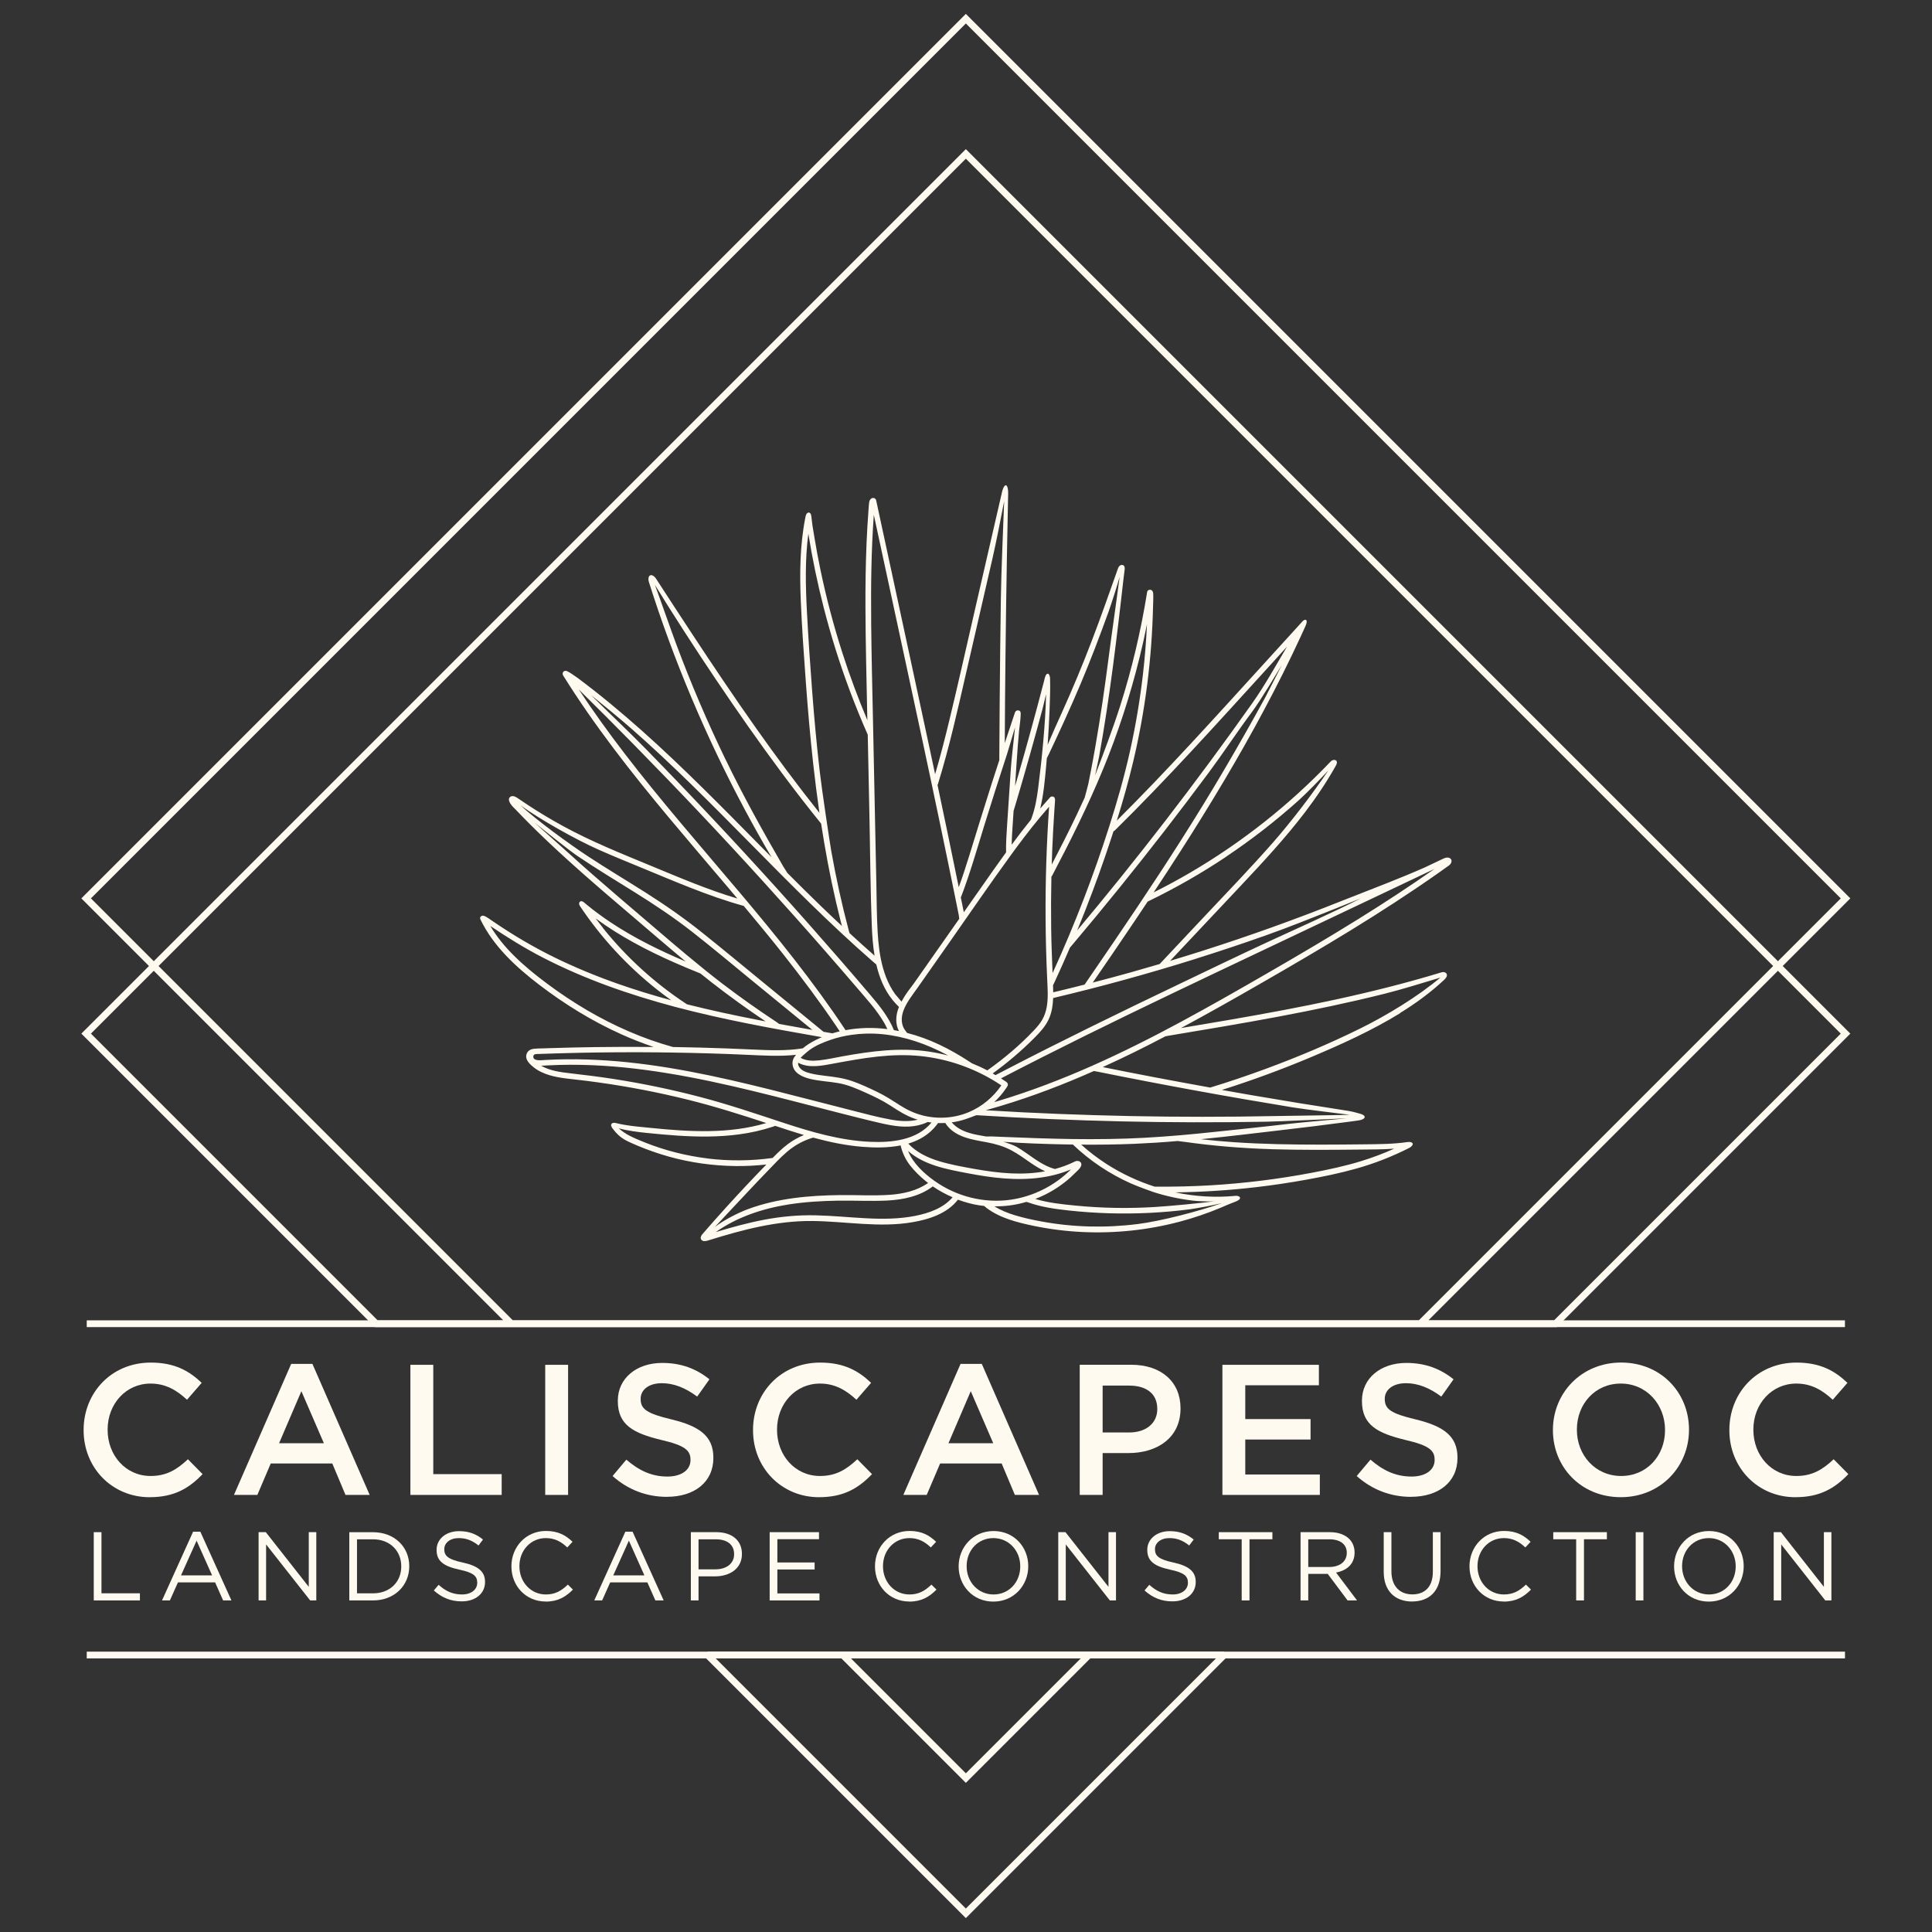 <svg xmlns="http://www.w3.org/2000/svg" id="Layer_1" data-name="Layer 1" viewBox="0 0 512 512"><rect x="0" y="0" width="512" height="512" fill="#333333" stroke="none"/><defs><style>      .cls-1 {        fill: none;        stroke: #fffaf0;        stroke-miterlimit: 2.61;        stroke-width: 1.79px;      }      .cls-2 {        fill: #fffaf0;        stroke-width: 0px;      }    </style></defs><path class="cls-1" d="m22.83,238.08L255.96,4.95l233.13,233.13-112.72,112.72h-240.83L22.83,238.08h0Zm265.75,200.51l-32.62,32.62-32.62-32.62h65.23ZM22.83,273.92L255.96,40.79l233.13,233.13-76.88,76.88H99.71l-76.88-76.88h0Zm301.58,164.68l-68.45,68.45-68.45-68.45h136.9Z"></path><path class="cls-2" d="m320.69,288.21c-4.99-.9-9.98-1.82-14.96-2.77-4.51-.86-9.01-1.75-13.5-2.65,5.87-2.67,10.93-5.17,16.64-8.17.3-.06,1.02-.18,1.26-.22,9.54-1.59,19.08-3.18,28.59-4.97,9.44-1.77,18.86-3.74,28.18-6.07,4.6-1.15,10.24-2.91,14.81-4.29-5.96,5.01-14.17,10.02-21.39,13.57-8.11,3.99-16.46,7.51-24.93,10.63-4.85,1.79-9.75,3.44-14.69,4.95h0Zm21.92,5.26c3.82.62,11.09,1.43,15.09,1.97-5.46.14-14.54.22-19.99.33-6.34.13-12.69.19-19.03.19-6.38,0-12.75-.06-19.13-.19-6.34-.13-12.68-.32-19.02-.57-6.37-.25-12.74-.57-19.1-.96-.07,0-.15,0-.22-.01.35-.09.71-.19.87-.24,8.48-2.38,16.76-5.4,24.85-8.87,1.16-.5,1.8-.78,2.96-1.29.35.06.77.13,1.04.19,8.61,1.74,17.24,3.4,25.89,4.98,8.58,1.57,17.18,3.06,25.79,4.47h0Zm-.97,4.35c-6.3.75-13.31,1.46-19.62,2.13-6.26.67-12.54,1.24-18.83,1.58-6.31.34-12.63.41-18.95.33-6.36-.09-12.71-.33-19.06-.59-.78-.03-1.56-.07-2.34-.1-.22,0-1.03,0-1.52.01-1.85-.35-2.79-.43-4.59-.98-1.7-.53-3.36-1.39-4.51-2.76,1.19-.16,2.37-.43,3.51-.8,1.16-.38,1.83-.66,2.68-.98.11-.03.27-.08.4-.12,6.36.4,12.73.74,19.1,1.01,6.4.27,12.81.48,19.22.63,6.37.14,12.75.23,19.13.24,6.37.01,12.75-.03,19.13-.15,4.07-.07,17.36-.73,21.55-.9-2.81.26-13.07,1.18-15.28,1.45h0Zm-4.75,6.73c7.82.24,15.65.18,23.48.1,3.03-.03,6.08-.02,9.11-.24-2.86,1.28-5.79,2.39-8.79,3.31-4.3,1.32-8.71,2.25-13.12,3.09-8.83,1.67-17.77,2.78-26.74,3.31-4.94.29-9.89.4-14.84.35-4.45-1.43-8.74-3.43-12.67-5.95-2.4-1.54-4.67-3.27-6.79-5.18,4.74.04,9.47-.02,14.2-.22,4.06-.18,7.33-.39,11.38-.74.4.07,1.43.18,1.7.21,7.78,1.09,15.23,1.71,23.08,1.95h0Zm-20.82,13.62c.39.05.78.08,1.17.11.64.05,1.29.08,1.93.09,1.04.02,2.13.07,3.16-.07-4.24.55-11.9,1.3-16.27,1.57-7.02.43-14.07.31-21.08-.38-3.55-.35-7.19-.72-10.62-1.76.8-.3,1.59-.64,2.36-1.02,2.5-1.21,4.83-2.77,6.91-4.62.63-.57,1.22-1.19,1.84-1.77.45-.42,1.03-.99,1.1-1.64.03-.28-.06-.51-.22-.68-.33-.36-.95-.45-1.42-.22-1.72.86-3.51,1.52-5.36,2.02-3.85-1.02-6.81-3.96-10.19-5.9-.71-.41-2.57-1.06-3.46-1.31,4.9.38,10.91.58,15.74.68.9.02,1.79.03,2.69.05.02.03.05.06.08.09,4.43,4.23,9.61,7.67,15.19,10.18,1.82.82,5.44,2.11,6.11,2.34,3.36,1.07,6.82,1.82,10.33,2.24h0Zm-14.66,6.22c-8.43,1.07-17.01.86-25.37-.68-2.35-.43-4.7-.94-6.99-1.63-1.92-.57-3.81-1.33-5.52-2.39,2.81.04,5.61-.33,8.39-1.15.19-.03.43.06.54.1,3.46,1.25,7.11,1.75,10.75,2.15,3.56.39,7.15.63,10.73.74,7.13.21,14.27-.14,21.34-1.05,1.63-.21,6.65-1.15,8.54-1.64-6.01,2.12-16.01,4.75-22.41,5.56h0Zm-53.72-11.41c-2.85-2.03-5.71-4.66-7.04-7.96,4.3,3.79,10.33,4.86,15.84,5.91,6.33,1.21,12.86,2.04,19.29,1.14,2.76-.38,5.48-1.08,8.04-2.17-4.27,4.29-9.95,7.16-15.94,8.03-7.05,1.02-14.39-.83-20.19-4.96h0Zm-5.2,9.25c-4.29.84-8.69.85-13.04.62-4.44-.23-8.87-.68-13.32-.78-4.58-.1-9.12.32-13.62,1.17-4.34.83-8.61,2-12.83,3.28,5.69-4.02,12.47-6.25,19.32-7.33,4.3-.67,8.65-.93,13-1,4.35-.07,8.71.18,13.05-.03,4.27-.21,8.69-1.11,12.15-3.75,1.65,1.13,3.41,2.09,5.25,2.88-2.47,2.9-6.32,4.22-9.96,4.94h0Zm-44.62-6.06c1.78-1.91,3.58-3.8,5.39-5.67,1.76-1.82,3.48-3.71,5.42-5.35,2-1.69,4.29-2.93,6.81-3.67,4.29,1.17,8.64,2.09,13.08,2.44,3.23.26,6.77.29,10.11-.37.44,1.93,1.27,3.71,2.49,5.28,1.21,1.55,2.64,2.94,4.16,4.18.21.17.42.33.63.49-2.97,2.08-6.6,2.89-10.19,3.14-4.33.3-8.7.02-13.04.07-8.25.09-16.62.82-24.42,3.69-2.67.98-6.55,2.96-8.87,4.78,2.34-2.56,6-6.4,8.44-9.02h0Zm-10.3-9.16c-5.74-.7-11.39-2.13-16.76-4.28-1.41-.56-2.82-1.15-4.16-1.85-.78-.41-2.04-1.25-2.66-1.86,2.29.63,5.06.98,7.32,1.21,2.75.28,5.5.54,8.26.72,5.43.35,10.9.4,16.3-.33,3.05-.41,6.08-1.08,9-2.05.17-.06.42-.15.57-.21,2.52.84,5.05,1.67,7.61,2.43-1.52.62-2.97,1.44-4.29,2.43-1.44,1.09-2.74,2.35-4.01,3.65-5.69.79-11.47.84-17.18.15h0Zm-2-16.29c-7.59-1.99-15.27-3.59-23.02-4.79-3.78-.59-7.57-1.05-11.37-1.49-2.6-.3-5.46-.66-7.77-2.02.64,0,1.27-.06,1.91-.09.94-.05,1.88-.08,2.83-.11,1.95-.05,3.9-.06,5.84-.02,7.68.14,15.34.98,22.92,2.22,7.64,1.24,15.21,2.91,22.73,4.73,7.59,1.84,15.14,3.84,22.71,5.77,3.71.94,7.41,1.9,11.14,2.75,3.18.72,6.57,1.3,9.8.56.78-.18,1.53-.42,2.26-.75.09-.04.18-.09.27-.14.36.06.67.1,1.04.14-3.84,4.68-10.62,5.37-16.28,5.11-7.76-.35-15.29-2.52-22.63-4.93-7.43-2.44-14.81-4.96-22.38-6.94h0Zm-43.96-10.07c-.35-.27-.39-.93,0-1.18.17-.11.37-.13.57-.14.54-.03,1.08-.03,1.61-.05,1.1-.04,2.19-.08,3.29-.11,1.1-.03,2.19-.06,3.29-.09,1.1-.03,2.19-.05,3.29-.08,1.1-.02,2.19-.04,3.29-.06,1.1-.02,2.19-.03,3.29-.04,1.1-.01,2.19-.02,3.29-.03,1.1,0,2.19-.01,3.29-.01,1.01,0,2.02,0,3.03,0,2.79,0,5.57.04,8.36.08.02,0,.04,0,.06,0,6.47.1,12.94.29,19.4.58,4.42.2,8.88.49,13.29.02-.18.21-.35.43-.5.66-.33.55-.49,1.18-.43,1.82.21,2.4,2.69,3.42,4.71,3.91,2.49.6,5.06.67,7.57,1.13,2.5.46,4.8,1.48,7.1,2.51,2.26,1.01,4.47,2.07,6.55,3.42,2.04,1.33,4.05,2.64,6.37,3.45.3.1.59.2.89.29-2.37.59-4.87.39-7.27-.05-3.43-.62-6.82-1.56-10.2-2.41-7.18-1.81-14.33-3.71-21.51-5.5-7.13-1.78-14.29-3.46-21.51-4.82-7.19-1.36-14.45-2.4-21.76-2.9-3.64-.25-7.3-.37-10.95-.33-1.82.02-3.63.08-5.45.18-.48.03-.95.08-1.43.08-.5,0-1.11-.02-1.53-.33h0Zm13.96-12.94c-3.6-2.11-7.08-4.43-10.43-6.92-3.12-2.32-6.16-4.77-8.92-7.51-2.39-2.37-4.56-4.99-6.29-7.89,4.49,3.02,9.08,5.87,13.9,8.36,5.54,2.86,11.27,5.32,17.12,7.47,5.9,2.16,11.91,4,17.98,5.62,6.4,1.69,12.86,3.13,19.35,4.43,6.46,1.29,12.95,2.44,19.45,3.58.02,0,.04,0,.06.01-1.18.51-2.33,1.09-3.42,1.77-.57.36-1.13.77-1.64,1.21-.03,0-.06,0-.1,0-4.4.69-8.86.49-13.29.29-4.63-.22-9.27-.39-13.91-.51-2.36-.06-4.72-.11-7.09-.15,0,0,0,0,0,0-7.99-2.21-15.63-5.58-22.78-9.76h0Zm4.3-21.71c-.69-.86-1.36-1.73-2.02-2.61,6.44,4.72,13.56,8.47,20.86,11.69,2.29,1.01,4.59,1.97,6.91,2.9,1,.81,2.01,1.61,3.02,2.4,4.63,3.6,9.38,7.04,14.25,10.3-.61-.12-1.23-.23-1.85-.35-6.38-1.24-12.65-2.58-18.95-4.17-.06-.03-.16-.1-.21-.12-8.32-5.48-15.78-12.25-22.02-20.02h0Zm17.54,3.23c-4.54-3.86-9.07-7.74-13.6-11.62-4.42-3.79-8.83-7.62-13.14-11.54-1.53-1.39-7.31-6.52-8.94-8,2.29,1.81,8.93,7.17,11.28,8.76,4.97,3.36,10.12,6.46,15.21,9.64,5.22,3.26,10.33,6.65,15.18,10.45,5.34,4.18,10.54,8.55,15.79,12.85,5.34,4.37,10.69,8.74,16.03,13.12.02.02.05.03.07.05-3.08-.54-5.72-1.01-8.8-1.58-.18-.14-.55-.4-.69-.5-4.94-3.25-9.77-6.67-14.47-10.26-1.44-1.1-2.87-2.23-4.28-3.36-.16-.12-.51-.42-.65-.53-3.03-2.45-6.02-4.95-8.99-7.47h0Zm-39.53-35.85c5.36,3.88,14.79,9.13,20.61,11.73,4.05,1.81,8.17,3.46,12.27,5.16,4.09,1.69,8.17,3.41,12.29,5.02,4.61,1.81,9.27,3.47,14.05,4.79,3.54,4.23,7.05,8.49,10.48,12.82,4.86,6.15,9.56,12.43,13.96,18.92.34.5.67,1,1,1.5-.16.04-.33.07-.49.11-.5.13-1,.27-1.5.42-.04-.02-.09-.03-.14-.04-.73-.13-1.46-.26-2.19-.38-.02-.02-.04-.05-.07-.07-5.34-4.37-10.69-8.74-16.03-13.12-5.27-4.32-10.52-8.67-15.84-12.93-4.88-3.92-9.99-7.48-15.28-10.83-5.06-3.21-10.2-6.27-15.2-9.56-4.97-3.27-13.56-9.51-17.93-13.56h0Zm57.78,22.72c-5.08-6.03-10.22-12.01-15.29-18.05-5.04-6.01-10.02-12.07-14.8-18.3-4.25-5.54-8.34-11.2-12.18-17.03,4.89,4.82,9.74,9.67,14.55,14.57,5.84,5.95,11.63,11.95,17.35,18,5.75,6.08,11.43,12.22,17.06,18.42,5.6,6.17,11.15,12.39,16.63,18.67,2.75,3.15,5.49,6.31,8.21,9.49,2.5,2.92,5.16,5.8,7.1,9.15.32.55.6,1.12.87,1.7-3.69-.47-7.43-.4-11.08.28-4.26-6.43-8.83-12.65-13.57-18.73-4.81-6.17-9.81-12.2-14.85-18.18h0Zm-28.54-43.18c5.54,4.85,10.91,9.9,16.18,15.05,5.28,5.16,10.47,10.42,15.66,15.67,5.19,5.26,10.38,10.52,15.67,15.68,5.28,5.16,10.66,10.22,16.21,15.08.46.4.92.8,1.39,1.2.79,3.41,2.1,6.67,4.32,9.42.52.65,1.09,1.25,1.69,1.83-.09.23-.18.46-.26.69-.62,1.85-.68,3.98.26,5.7-.45-.09-.9-.18-1.36-.25,0,0,0-.02,0-.03-1.45-3.54-3.87-6.52-6.33-9.4-2.7-3.18-5.42-6.34-8.16-9.49-5.51-6.34-11.08-12.63-16.71-18.86-5.65-6.25-11.36-12.45-17.14-18.59-5.73-6.1-11.52-12.14-17.37-18.12-4.26-4.36-10.23-10.01-14.55-14.3,2.99,2.4,7.62,6.2,10.51,8.73h0Zm25.06,8.15c-4.75-9.82-9.04-19.86-12.86-30.07-1.77-4.73-3.99-11.2-5.75-15.97,4.89,7.95,10.85,17.16,16.01,24.83,5.7,8.46,11.54,16.84,17.64,25.02,3.37,4.53,6.83,8.99,10.38,13.38.26,1.71.54,3.42.83,5.13,1.19,7.01,2.64,13.99,4.39,20.88.1.38.2.76.3,1.14-1.88-1.76-3.76-3.54-5.61-5.33-3.27-3.16-5.64-5.51-8.85-8.73-.16-.31-.9-1.4-1.04-1.64-5.39-9.29-10.69-18.82-15.43-28.63h0Zm23.07-17.63c-.55-7.13-1.03-14.27-1.41-21.41-.36-6.86-.52-13.78.38-20.6,1.05,6.57,2.41,13.1,4.06,19.55,1.91,7.46,4.22,14.81,6.91,22.02,1.48,3.95,3.07,7.85,4.77,11.7l.48,23.14c.19,9.13.23,18.27.59,27.4.1,2.62.29,5.34.74,8.02-2.36-2.07-4.34-3.85-6.64-5.98-.07-.24-.2-.69-.26-.92-1.82-6.85-3.32-13.79-4.57-20.77-.43-2.44-2.54-16.6-3.04-20.95-.82-7.06-1.47-14.13-2.01-21.21h0Zm15.62-18.9c-.09-9.27.02-18.56.68-27.81,0-.1.02-.2.02-.3l3.82,17.7c1.54,7.14,3.08,14.29,4.62,21.43,1.54,7.12,3.07,14.24,4.59,21.36,1.53,7.16,3.05,14.32,4.54,21.48,1.49,7.13,2.96,14.26,4.4,21.4.18.88.35,1.76.53,2.64.06.29.1.82.14,1.05l-11.92,16.98c-1.12,1.6-1.95,2.36-3.38,4.97-.09-.12-1.5-1.73-1.64-1.92-.5-.68-.95-1.4-1.35-2.15-.8-1.49-1.41-3.09-1.88-4.72-.9-3.16-1.27-6.46-1.46-9.73-.24-4.13-.25-8.27-.33-12.4-.1-4.66-.19-9.32-.29-13.98-.17-8.41-.35-16.82-.52-25.23,0-.29-.05-2.23-.06-2.87-.19-9.31-.43-18.61-.52-27.92h0Zm17.7,43.23c3.01-9.75,5.23-19.71,7.51-29.64,2.31-10.04,4.62-20.07,6.93-30.11.87-3.78,2.38-11.32,3.1-15.2-.27,7.54-.77,18.49-.87,25.81-.13,8.98-.24,17.96-.31,26.93-.04,5.05-.07,10.11-.1,15.16,0,.13,0,.52,0,.72-.72,2.2-1.31,4.02-2.02,6.23-2.01,6.28-3.93,12.57-5.88,18.87-.89,2.88-1.82,5.75-2.85,8.58-.96-4.75-1.94-9.5-2.93-14.24-.89-4.29-1.79-8.57-2.7-12.86.05-.08.09-.16.12-.26h0Zm18.24-7.72c.56-1.72,1.63-5.49,2.18-7.29-.27,2.99-.93,8.12-1.12,11.11-.32,4.89-.64,9.78-.97,14.66-.16,2.45-.33,4.9-.28,7.35-2.15,2.96-4.25,5.96-6.35,8.96l-4.85,6.91c-.26-1.32-.53-2.63-.8-3.95.03-.05.06-.1.09-.16,2.35-6.13,4.15-12.47,6.09-18.74,1.95-6.3,3.95-12.59,6.01-18.86h0Zm2.23,13.43c2.53-8.5,4.94-17.04,7.24-25.61.17-.64.77-3.27.94-3.91-.16,7.67-1.12,17.33-2.1,24.93-.34,2.67-.8,5.34-1.73,7.87-.04.1-.16.4-.2.49-1.8,2.22-3.39,4.31-5.09,6.61.03-1.52.12-3.04.22-4.56.12-1.77.17-2.64.29-4.41.08-.33.37-1.21.43-1.42h0Zm8.98.32c-.68,9.91-1,19.84-.93,29.77.03,5.28.18,10.56.42,15.83.11,2.49.32,5.01-.12,7.48-.22,1.2-.6,2.34-1.21,3.4-.58,1.01-1.36,1.9-2.16,2.75-3.73,3.96-7.94,7.5-12.37,10.63-1.28-.67-2.6-1.28-4.06-1.86-.27-.16-.65-.43-.76-.5-5.16-3.35-10.45-6.03-16.43-7.56-.17-.17-.31-.42-.45-.59-1.21-1.5-1.18-3.58-.53-5.32.84-2.25,2.42-4.18,3.79-6.13,2.91-4.15,5.82-8.3,8.73-12.44,5.18-7.39,10.28-14.85,15.59-22.15.23-.31.57-.77.57-.78.36-.49.71-.98,1.07-1.47,2.81-3.8,5.72-7.53,8.85-11.07h0Zm-.05-13.96c2.9-6.14,5.74-12.31,8.38-18.56,2.66-6.29,5.08-12.67,7.4-19.09.76-2.1,2.36-7.12,2.96-9.32-.79,6.15-2.13,15.33-2.92,21.47-1.02,7.89-2.16,15.77-3.53,23.61-.38,2.19-.79,4.38-1.21,6.57-.21,1.08-.42,2.15-.64,3.23-.12.57-.76,2.88-.95,3.61-.68,1.5-1.37,2.99-2.08,4.48-2.13,4.47-4.37,8.89-6.66,13.28.04-1.37.08-2.75.14-4.12.07-1.67.15-3.34.24-5.01.09-1.67.19-3.34.3-5.01.06-.88.12-1.76.18-2.64.03-.42.07-.89-.33-1.15-.3-.19-.72-.16-.97.11-.89.98-1.76,1.97-2.62,2.97.92-3.71,1.23-7.58,1.59-11.37.08-.9.1-1.08.17-1.98.15-.29.44-.86.55-1.1h0Zm14.34,4.05c3.95-9.6,7.18-19.51,9.67-29.59.73-2.94,1.39-5.9,1.98-8.87-.21,4.43-.56,8.86-1.07,13.26-.79,6.86-1.94,13.67-3.44,20.41-1.5,6.72-3.39,13.35-5.49,19.91-2.07,6.5-4.34,12.94-6.79,19.31-2.47,6.4-5.12,12.73-7.96,18.97-.09.2-.18.4-.27.59-.15-3.92-.32-7.84-.37-11.77-.06-4.6-.04-9.19.06-13.79.07-.06.13-.13.18-.23,4.85-9.23,9.53-18.57,13.5-28.22h0Zm23.3-4.68c6.6-7.09,13.1-14.26,19.62-21.42,1.95-2.14,3.9-4.29,5.85-6.43-3.06,5.14-5.82,10.18-9.2,14.97-3.72,5.25-7.48,10.47-11.31,15.64-3.81,5.15-7.67,10.27-11.58,15.34-3.93,5.1-7.92,10.15-11.95,15.17-3.81,4.74-7.68,9.44-11.58,14.1.73-1.78,1.46-3.56,2.16-5.35,2.52-6.41,4.85-12.9,6.99-19.45.16-.5.32-.99.48-1.49.13-.04.25-.12.35-.22,6.89-6.79,13.58-13.78,20.17-20.86h0Zm19.69-14.38c-3.67,6.73-7.15,12.81-10.81,19.05-3.67,6.25-7.47,12.43-11.36,18.55-3.89,6.13-7.88,12.2-11.92,18.23-4.02,6-8.09,11.97-12.18,17.93-.52.76-1.04,1.51-1.56,2.27-.01.02-.02.04-.03.06-2.21.56-4.42,1.12-6.64,1.65-.56.14-1.13.27-1.69.4,0-.31-.01-.63-.02-.95-.01-.47-.02-.66-.03-.91.12-.26.32-.65.42-.87,1.51-3.27,2.64-5.79,4.06-9.1.25-.29.72-.84.87-1.03,4.15-4.92,8.25-9.88,12.3-14.89,4.05-5.01,8.04-10.05,11.99-15.14,3.94-5.09,7.83-10.22,11.67-15.39,3.85-5.19,7.49-10.75,11.36-15.94,2.51-3.37,6.38-9.97,7.95-12.48-.41.78-3.96,7.78-4.38,8.56h0Zm-10.29,42.15c6.69-4.48,13.06-9.43,19.06-14.8,2.15-1.92,5.93-5.81,7.93-7.98-4.01,5.99-9.93,13.71-14.65,19.08-5.99,6.82-12.31,13.36-18.53,19.97-3.67,3.9-7.34,7.8-11.01,11.71-.13.14-.35.38-.47.51-2.6.77-4.92,1.44-7.52,2.17-3.4.95-6.81,1.87-10.23,2.75,3.8-5.53,7.59-11.07,11.33-16.64,1.08-1.6,2.15-3.21,3.22-4.82,7.22-3.49,14.21-7.47,20.87-11.93h0Zm-8.14,27.11c6.25-1.96,12.46-4.03,18.63-6.22,6.18-2.18,12.29-4.67,18.38-7.07.56-.22,6.09-2.47,6.65-2.69-6.66,3.43-18.05,8.51-24.79,11.63-7.74,3.59-15.42,7.31-23.12,10.99-7.71,3.68-15.4,7.4-23.07,11.17-7.63,3.76-15.24,7.57-22.79,11.49-.94.48-1.87.97-2.81,1.46-.04.02-.08.05-.12.07-.25-.15-.51-.3-.76-.45,3.84-2.77,7.46-5.84,10.81-9.18,1.69-1.69,3.39-3.45,4.27-5.71.64-1.63.88-3.35.94-5.09,6.31-1.5,12.6-3.1,18.85-4.82,6.34-1.74,12.65-3.6,18.93-5.57h0Zm-104.69,26.25c.36-.42.78-.77,1.19-1.13.11-.1.88-.75,1.17-.96,1.63-1.19,3.54-1.97,5.43-2.63,1.86-.65,3.79-1.11,5.74-1.38,1.26-.18,2.53-.29,3.81-.32,5.92-.17,11.79,1.26,17.21,3.59,1.55.67,3.08,1.41,4.57,2.22-1.69-.44-3.4-.79-5.13-1.05-7.64-1.13-15.27-.12-22.8,1.24-2.08.38-4.16.85-6.26,1.08-1.66.18-3.45.17-4.93-.65h0Zm38.44,17.45c2.44,3.61,7.01,4.21,10.96,4.94,2.23.41,4.36,1.04,6.38,2.09,1.85.96,3.51,2.22,5.22,3.38,1.22.83,2.46,1.6,3.79,2.21-2.95.54-5.97.69-8.96.55-3.26-.15-6.5-.6-9.71-1.17-3.17-.57-6.39-1.14-9.48-2.08-2.99-.91-5.96-2.32-8.12-4.64,2.2-.66,4.25-1.7,5.98-3.28.55-.5,1.05-1.04,1.51-1.63.14-.18.27-.36.4-.54.73.03,1.21.02,1.94-.02.02.06.05.11.09.17h0Zm-6.25-2.23c-2.14-.55-4.12-1.51-5.97-2.7-1.99-1.28-3.93-2.54-6.07-3.56-2.13-1.02-4.31-2.04-6.54-2.81-2.3-.8-4.66-1.1-7.07-1.38-1.34-.16-2.68-.34-3.99-.67-1.06-.27-2.25-.66-2.89-1.61-.29-.42-.38-.82-.33-1.2,2.89,1.57,6.43.77,9.52.2,3.84-.71,7.69-1.41,11.57-1.83,3.77-.4,7.58-.52,11.36-.13,3.64.38,7.24,1.18,10.69,2.4,3.78,1.33,7.39,3.13,10.71,5.37-2.12,3.11-5.1,5.6-8.57,7.07-3.92,1.66-8.31,1.93-12.42.86h0Zm135.77-65.28c-6.58,4.62-13.31,9.02-20.14,13.26-7.85,4.88-15.82,9.57-23.82,14.19-7.67,4.43-15.36,8.83-23.15,13.03-7.77,4.19-15.66,8.17-23.73,11.74-8.02,3.55-16.22,6.69-24.61,9.22-.4.12-.81.23-1.21.35,1.19-1.11,2.26-2.35,3.16-3.7.17-.25.4-.52.45-.84.04-.31-.13-.61-.38-.79-.49-.33-.96-.65-1.44-.96,7.28-3.79,14.61-7.49,21.97-11.13,7.66-3.79,15.35-7.51,23.05-11.2,7.68-3.68,15.37-7.33,23.07-10.98l23.57-11.18c7.74-3.67,15.49-7.35,23.23-11.02h0Zm-9.05,38.14c4.13-2.54,8.04-5.41,11.59-8.72.37-.35.89-.91.74-1.47-.16-.6-.9-.71-1.41-.55-9.18,2.8-18.5,5.13-27.87,7.17-9.34,2.03-18.73,3.76-28.15,5.39-4.34.75-8.68,1.48-13.02,2.21,7.04-3.78,14-7.72,20.92-11.7,8.07-4.64,16.11-9.33,24.05-14.2,7.9-4.85,15.7-9.89,23.28-15.22.93-.66,1.87-1.32,2.79-1.99.47-.34.91-1.11.5-1.66-.45-.61-1.35-.44-1.93-.17-1.66.79-3.31,1.57-4.97,2.36-1.01.48-4.65,1.98-5,2.13-6.43,2.66-10.85,4.28-16.94,6.71-6.11,2.44-12.26,4.77-18.45,6.99-6.16,2.21-12.37,4.31-18.61,6.3-2.83.9-5.67,1.78-8.52,2.63,6.17-6.56,12.34-13.11,18.51-19.67,5.99-6.37,11.97-12.79,17.28-19.76,3-3.94,5.77-8.06,8.18-12.38.21-.38.41-1.05-.07-1.32-.41-.24-.99-.07-1.29.25-5.49,5.77-11.38,11.14-17.63,16.08-6.25,4.94-12.85,9.45-19.73,13.47-3.15,1.84-6.36,3.57-9.62,5.2,2.4-3.63,4.79-7.28,7.14-10.95,3.93-6.13,7.77-12.32,11.49-18.58,3.72-6.25,7.31-12.58,10.73-19,3.41-6.39,6.66-12.87,9.69-19.44.38-.82.76-1.65,1.13-2.48.94-1.98-.06-2.12-.69-1.42-6.57,7.24-13.15,14.47-19.75,21.69-6.52,7.15-13.07,14.26-19.77,21.25-3.21,3.34-6.45,6.65-9.73,9.92,1.62-5.19,3.11-10.42,4.36-15.71,1.6-6.75,2.83-13.59,3.71-20.47.87-6.88,1.38-13.8,1.54-20.74.02-1.08.1-2.16.04-3.24-.02-.43-.2-.9-.66-1.01-.43-.11-.88.13-.95.58-1.64,10.24-4.02,20.37-7.17,30.25-1.87,5.86-4.69,13.31-6.62,18.33.22-1.18.84-3.74,1.05-4.92.72-3.99,1.38-7.99,1.99-12,1.22-8.02,2.25-16.07,3.21-24.13.21-1.85.44-3.71.65-5.56.22-1.86.43-3.73.64-5.59.08-.72.16-1.44.27-2.16.05-.36.09-.81-.12-1.12-.19-.3-.59-.34-.9-.23-.37.14-.6.53-.73.89-2.27,6.44-4.54,12.89-6.98,19.27-2.43,6.36-5.05,12.64-7.85,18.84-1.22,2.72-2.68,5.92-3.81,8.62.2-2.9.41-6.28.51-9.19.09-2.82.23-5.64.13-8.45-.05-1.29-.91-1.86-1.39-.1-.03.18-.15.68-.18.77-2.23,8.58-4.58,17.14-7.04,25.66-.22.75-.44,1.49-.66,2.24.23-3.55.45-7.1.72-10.64.1-1.37.22-2.74.35-4.11.07-.73.17-1.45.26-2.18.09-.68.12-1.38.16-2.1.03-.57-.09-.93-.6-1.02-.39-.07-.78.15-.91.53-.91,2.71-1.81,5.42-2.71,8.14.04-7.76.1-15.52.19-23.28.1-8.98.23-17.96.39-26.93.09-5.05.19-10.1.3-15.15.21-3.75-1.08-3.9-1.72-.7-2.31,10.04-4.62,20.07-6.93,30.11-2.3,10-4.53,20.01-6.94,29.99-1.15,4.76-2.37,9.5-3.75,14.2-.4-1.88-.8-3.76-1.2-5.64-1.52-7.12-3.05-14.24-4.59-21.36-1.55-7.17-3.09-14.35-4.64-21.52l-4.63-21.45c-.19-.88-.38-1.76-.57-2.64-.08-.39-.46-.63-.85-.6-.61.05-.94.66-1.01,1.2-.1.69-.11,1.39-.17,2.09-.11,1.44-.21,2.88-.29,4.31-.17,2.88-.29,5.76-.37,8.64-.08,2.88-.13,5.76-.14,8.65,0,1.43,0,2.86,0,4.28.03,9.42.28,18.85.47,28.27l.03,1.45c-2.45-5.82-4.66-11.74-6.59-17.75-2.36-7.32-4.32-14.76-5.88-22.29-.58-2.81-1.11-5.64-1.57-8.48-.17-1.01-.35-2.01-.5-3.02-.12-.77-.18-1.54-.28-2.31-.05-.38-.1-.91-.48-1.12-.28-.16-.64.04-.8.28-.2.3-.27.68-.34,1.03-1.43,7.25-1.51,14.67-1.2,22.02.3,7.24.82,14.49,1.35,21.72.52,7.12,1.14,14.23,1.92,21.32.49,4.4,1.04,8.79,1.67,13.16-5.8-7.27-11.35-14.74-16.72-22.34-5.9-8.34-11.58-16.82-17.2-25.35-3.16-4.8-6.29-9.61-9.42-14.43-.26-.4-.81-.92-1.33-.87-.72.07-.72,1.2-.56,1.7,3.3,10.45,7.09,20.75,11.35,30.85,4.26,10.11,8.99,20.02,14.16,29.69,2.25,4.21,4.59,8.38,7.02,12.5-.89-.9-1.78-1.8-2.67-2.7-5.19-5.26-10.37-10.52-15.64-15.71-5.25-5.17-10.58-10.26-16.09-15.16-5.5-4.89-11.16-9.6-17.07-14-.42-.31-.85-.6-1.28-.88-.36-.23-.71-.48-1.09-.68-.28-.15-.58-.31-.91-.24-.57.12-.75.77-.46,1.23,4.16,6.67,8.68,13.11,13.41,19.38,4.71,6.24,9.63,12.31,14.64,18.31,5.05,6.05,10.18,12.04,15.28,18.05.94,1.12,1.89,2.24,2.83,3.36-7.73-2.3-15.17-5.48-22.62-8.56-7.98-3.3-16-6.5-23.59-10.65-3.17-1.73-6.27-3.59-9.29-5.57-.96-.63-1.9-1.27-2.84-1.91-.58-.4-1.53-.77-2.05-.05-.31.43-.08,1.01.15,1.43.38.7,1.03,1.26,1.58,1.83.63.66,1.26,1.31,1.89,1.96,1.27,1.3,2.56,2.58,3.86,3.85,1.85,1.8,3.72,3.57,5.62,5.32,4.28,3.95,8.67,7.79,13.09,11.59,4.5,3.87,9.02,7.72,13.54,11.57,2.31,1.97,4.63,3.94,6.96,5.88-6.91-2.93-13.67-6.24-19.91-10.4-2.17-1.44-4.27-2.99-6.29-4.64-.12-.1-.53-.45-.65-.56-1.1-.96-1.72.06-1.2.85,5.6,8.39,12.52,15.9,20.43,22.16,1.24.98,2.51,1.93,3.8,2.86-4.76-1.29-9.48-2.73-14.13-4.36-5.79-2.04-11.49-4.38-17-7.09-5.59-2.75-10.94-5.93-16.08-9.44-.4-.27-.8-.55-1.2-.82-.39-.26-.8-.53-1.25-.67-.59-.18-1.24.29-.92.94,3.44,7.12,9.37,12.57,15.56,17.31,6.75,5.17,14.05,9.66,21.8,13.15,2.79,1.26,5.64,2.37,8.54,3.35-5.21-.04-10.41-.03-15.62.04-1.95.03-3.91.07-5.86.11-1.95.05-3.91.1-5.86.16-.72.02-1.45.05-2.17.07-.65.02-1.32.02-1.98.08-.59.05-1.21.19-1.66.61-.49.46-.72,1.22-.57,1.89.16.69.65,1.27,1.15,1.75.21.2.43.4.66.58.64.53,1.34.97,2.09,1.33,1.41.69,2.93,1.11,4.47,1.4,1.64.3,3.29.46,4.94.65,1.97.22,3.95.47,5.91.75,7.98,1.11,15.89,2.65,23.71,4.59,6.99,1.74,13.83,3.9,20.66,6.15-9.92,2.96-20.48,2.32-30.66,1.29-2.36-.24-4.72-.42-7.05-.83-.69-.12-1.37-.27-2.05-.43-.36-.09-.88-.17-1.18.11-.45.4-.02,1,.25,1.37.92,1.25,1.99,2.26,3.35,3.01.97.53,2,.96,3.02,1.4,2.75,1.17,5.58,2.16,8.46,2.97,5.75,1.61,11.71,2.44,17.69,2.51,2.74.03,5.47-.11,8.19-.41-3.72,3.82-7.37,7.71-10.95,11.67-2.03,2.24-4.03,4.51-6.01,6.79-.23.27-.44.62-.45.99,0,.43.34.76.74.83.48.09,1-.08,1.46-.22,8.91-2.78,17.99-5.18,27.4-5.09,8.83.09,17.74,1.84,26.54.32,4.42-.76,9.18-2.29,12.03-5.97.49.18.99.35,1.49.51,1.93.6,3.52.95,5.46,1.15.18.16.43.39.62.53,3.62,2.71,8.14,3.84,12.5,4.75,4.25.88,8.58,1.42,12.92,1.63,8.66.4,17.35-.51,25.74-2.73,1.86-.49,3.7-1.05,5.53-1.67,1.83-.62,3.64-1.31,5.43-2.06.53-.23,1.07-.46,1.6-.69.52-.23,2.17-.86,2.46-.98,1.86-.8.79-1.55-.15-1.46-5.35.52-10.74.19-15.99-.91,7.14-.1,14.28-.55,21.37-1.38,4.49-.52,8.97-1.19,13.42-2,4.46-.81,8.93-1.72,13.29-2.96,4.78-1.35,9.41-3.17,13.84-5.41.36-.18.76-.47.94-.83.35-.68-.74-.85-1.18-.78-3.78.56-7.6.58-11.41.62-3.88.04-7.76.08-11.65.08-7.78,0-15.57-.12-23.34-.66-2.85-.2-5.7-.46-8.54-.78.48-.05.96-.1,1.44-.14,6.31-.64,12.61-1.4,18.91-2.14,6.34-.74,12.67-1.5,19-2.35.8-.11,1.61-.21,2.42-.33,2.04-.31,2.13-1.24.72-1.71-.69-.23-2.49-.69-3.21-.8-8.68-1.33-17.36-2.74-26.02-4.23-2.56-.44-5.12-.89-7.67-1.35,7.96-2.52,15.81-5.4,23.51-8.64,8.13-3.42,16.26-7.1,23.78-11.73h0Z"></path><path class="cls-1" d="m488.94,438.6H22.99m0-87.8h465.94"></path><path class="cls-2" d="m39.7,396.77c6.45,0,10.4-2.36,13.99-6.11l-3.89-3.94c-2.96,2.76-5.67,4.43-9.9,4.43-6.6,0-11.38-5.47-11.38-12.22v-.1c0-6.75,4.83-12.17,11.38-12.17,3.94,0,6.9,1.72,9.66,4.29l3.89-4.48c-3.3-3.15-7.14-5.37-13.5-5.37-10.45,0-17.79,8.03-17.79,17.84v.1c0,9.9,7.49,17.74,17.54,17.74h0Z"></path><path class="cls-2" d="m61.99,396.17h6.21l3.55-8.33h16.31l3.5,8.33h6.41l-15.18-34.73h-5.62l-15.17,34.73h0Zm11.97-13.7l5.91-13.79,5.96,13.79h-11.87Z"></path><polygon class="cls-2" points="108.76 396.17 132.95 396.17 132.95 390.66 114.82 390.66 114.82 361.69 108.76 361.69 108.76 396.17 108.76 396.17"></polygon><polygon class="cls-2" points="144.49 396.17 150.55 396.17 150.55 361.69 144.49 361.69 144.49 396.17 144.49 396.17"></polygon><path class="cls-2" d="m176.73,396.67c7.24,0,12.32-3.84,12.32-10.3v-.1c0-5.72-3.74-8.33-11.04-10.1-6.65-1.58-8.23-2.76-8.23-5.42v-.1c0-2.27,2.07-4.09,5.62-4.09,3.15,0,6.26,1.23,9.36,3.55l3.25-4.58c-3.5-2.81-7.49-4.34-12.51-4.34-6.85,0-11.77,4.09-11.77,10v.1c0,6.36,4.14,8.52,11.48,10.3,6.4,1.48,7.78,2.81,7.78,5.27v.1c0,2.56-2.36,4.34-6.11,4.34-4.24,0-7.59-1.63-10.89-4.48l-3.65,4.34c4.14,3.7,9.11,5.52,14.39,5.52h0Z"></path><path class="cls-2" d="m217.1,396.77c6.45,0,10.4-2.36,13.99-6.11l-3.89-3.94c-2.96,2.76-5.67,4.43-9.9,4.43-6.6,0-11.38-5.47-11.38-12.22v-.1c0-6.75,4.83-12.17,11.38-12.17,3.94,0,6.9,1.72,9.66,4.29l3.89-4.48c-3.3-3.15-7.14-5.37-13.5-5.37-10.45,0-17.79,8.03-17.79,17.84v.1c0,9.9,7.49,17.74,17.54,17.74h0Z"></path><path class="cls-2" d="m239.38,396.17h6.21l3.55-8.33h16.31l3.5,8.33h6.41l-15.18-34.73h-5.62l-15.17,34.73h0Zm11.97-13.7l5.91-13.79,5.96,13.79h-11.87Z"></path><path class="cls-2" d="m286.15,396.17h6.06v-11.09h6.85c7.59,0,13.79-4.04,13.79-11.78v-.1c0-6.95-5.03-11.53-13.11-11.53h-13.6v34.49h0Zm6.06-16.55v-12.42h7.04c4.53,0,7.44,2.12,7.44,6.16v.1c0,3.6-2.86,6.16-7.44,6.16h-7.04Z"></path><polygon class="cls-2" points="323.95 396.17 349.77 396.17 349.77 390.76 330.01 390.76 330.01 381.49 347.31 381.49 347.31 376.07 330.01 376.07 330.01 367.11 349.52 367.11 349.52 361.69 323.95 361.69 323.95 396.17 323.95 396.17"></polygon><path class="cls-2" d="m373.93,396.67c7.24,0,12.32-3.84,12.32-10.3v-.1c0-5.72-3.74-8.33-11.04-10.1-6.65-1.58-8.23-2.76-8.23-5.42v-.1c0-2.27,2.07-4.09,5.62-4.09,3.15,0,6.26,1.23,9.36,3.55l3.25-4.58c-3.5-2.81-7.49-4.34-12.51-4.34-6.85,0-11.77,4.09-11.77,10v.1c0,6.36,4.14,8.52,11.48,10.3,6.4,1.48,7.78,2.81,7.78,5.27v.1c0,2.56-2.36,4.34-6.11,4.34-4.24,0-7.59-1.63-10.89-4.48l-3.65,4.34c4.14,3.7,9.11,5.52,14.39,5.52h0Z"></path><path class="cls-2" d="m429.52,396.77c10.59,0,18.08-8.13,18.08-17.84v-.1c0-9.71-7.39-17.74-17.98-17.74s-18.08,8.13-18.08,17.84v.1c0,9.71,7.39,17.74,17.98,17.74h0Zm.1-5.62c-6.85,0-11.73-5.52-11.73-12.22v-.1c0-6.7,4.78-12.17,11.63-12.17s11.73,5.57,11.73,12.27v.1c0,6.7-4.78,12.12-11.63,12.12h0Z"></path><path class="cls-2" d="m475.84,396.77c6.45,0,10.4-2.36,13.99-6.11l-3.89-3.94c-2.96,2.76-5.67,4.43-9.9,4.43-6.6,0-11.38-5.47-11.38-12.22v-.1c0-6.75,4.83-12.17,11.38-12.17,3.94,0,6.9,1.72,9.66,4.29l3.89-4.48c-3.3-3.15-7.14-5.37-13.5-5.37-10.45,0-17.79,8.03-17.79,17.84v.1c0,9.9,7.49,17.74,17.54,17.74h0Z"></path><polygon class="cls-2" points="24.85 424.13 37.08 424.13 37.08 422.24 26.89 422.24 26.89 406.04 24.85 406.04 24.85 424.13 24.85 424.13"></polygon><path class="cls-2" d="m42.93,424.13h2.09l2.14-4.78h9.85l2.12,4.78h2.2l-8.24-18.22h-1.91l-8.24,18.22h0Zm5.04-6.64l4.13-9.2,4.11,9.2h-8.24Z"></path><polygon class="cls-2" points="68.53 424.13 70.52 424.13 70.52 409.29 82.2 424.13 83.82 424.13 83.82 406.04 81.83 406.04 81.83 420.53 70.44 406.04 68.53 406.04 68.53 424.13 68.53 424.13"></polygon><path class="cls-2" d="m92.57,424.13h6.28c5.68,0,9.61-3.95,9.61-9.04v-.05c0-5.09-3.93-8.99-9.61-8.99h-6.28v18.09h0Zm6.28-16.2c4.57,0,7.49,3.15,7.49,7.16v.05c0,4.01-2.92,7.11-7.49,7.11h-4.24v-14.32h4.24Z"></path><path class="cls-2" d="m122.36,424.38c3.59,0,6.18-2.02,6.18-5.12v-.05c0-2.76-1.86-4.24-5.89-5.12-3.98-.85-4.91-1.81-4.91-3.51v-.05c0-1.63,1.5-2.92,3.85-2.92,1.86,0,3.54.59,5.22,1.96l1.19-1.58c-1.83-1.47-3.72-2.22-6.36-2.22-3.44,0-5.94,2.09-5.94,4.94v.05c0,2.97,1.91,4.32,6.07,5.22,3.8.8,4.7,1.76,4.7,3.44v.05c0,1.78-1.6,3.08-4.03,3.08s-4.32-.85-6.2-2.56l-1.27,1.5c2.17,1.94,4.52,2.89,7.39,2.89h0Z"></path><path class="cls-2" d="m144.59,424.44c3.28,0,5.35-1.27,7.24-3.18l-1.34-1.32c-1.73,1.65-3.36,2.61-5.84,2.61-3.98,0-7-3.28-7-7.47v-.05c0-4.16,3-7.42,7-7.42,2.45,0,4.16,1.03,5.68,2.48l1.4-1.5c-1.81-1.71-3.77-2.87-7.05-2.87-5.32,0-9.15,4.24-9.15,9.35v.05c0,5.19,3.85,9.3,9.07,9.3h0Z"></path><path class="cls-2" d="m157.48,424.13h2.09l2.14-4.78h9.85l2.12,4.78h2.2l-8.24-18.22h-1.91l-8.24,18.22h0Zm5.04-6.64l4.14-9.2,4.11,9.2h-8.24Z"></path><path class="cls-2" d="m183.08,424.13h2.04v-6.38h4.39c3.85,0,7.11-2.02,7.11-5.92v-.05c0-3.57-2.69-5.74-6.77-5.74h-6.77v18.09h0Zm2.04-8.24v-7.96h4.57c2.92,0,4.86,1.34,4.86,3.93v.05c0,2.38-1.96,3.98-4.96,3.98h-4.47Z"></path><polygon class="cls-2" points="203.97 424.13 217.17 424.13 217.17 422.27 206.01 422.27 206.01 415.93 215.88 415.93 215.88 414.07 206.01 414.07 206.01 407.9 217.04 407.9 217.04 406.04 203.97 406.04 203.97 424.13 203.97 424.13"></polygon><path class="cls-2" d="m240.94,424.44c3.28,0,5.35-1.27,7.24-3.18l-1.34-1.32c-1.73,1.65-3.36,2.61-5.84,2.61-3.98,0-7-3.28-7-7.47v-.05c0-4.16,3-7.42,7-7.42,2.45,0,4.16,1.03,5.68,2.48l1.4-1.5c-1.81-1.71-3.77-2.87-7.05-2.87-5.32,0-9.15,4.24-9.15,9.35v.05c0,5.19,3.85,9.3,9.07,9.3h0Z"></path><path class="cls-2" d="m263.25,424.44c5.5,0,9.25-4.37,9.25-9.35v-.05c0-4.99-3.7-9.3-9.2-9.3s-9.25,4.37-9.25,9.35v.05c0,4.99,3.7,9.3,9.2,9.3h0Zm.05-1.89c-4.13,0-7.13-3.36-7.13-7.47v-.05c0-4.11,2.95-7.42,7.08-7.42s7.13,3.36,7.13,7.47v.05c0,4.11-2.95,7.42-7.08,7.42h0Z"></path><polygon class="cls-2" points="280.45 424.13 282.44 424.13 282.44 409.29 294.12 424.13 295.75 424.13 295.75 406.04 293.76 406.04 293.76 420.53 282.36 406.04 280.45 406.04 280.45 424.13 280.45 424.13"></polygon><path class="cls-2" d="m310.7,424.38c3.59,0,6.18-2.02,6.18-5.12v-.05c0-2.76-1.86-4.24-5.89-5.12-3.98-.85-4.91-1.81-4.91-3.51v-.05c0-1.63,1.5-2.92,3.85-2.92,1.86,0,3.54.59,5.22,1.96l1.19-1.58c-1.83-1.47-3.72-2.22-6.36-2.22-3.44,0-5.94,2.09-5.94,4.94v.05c0,2.97,1.91,4.32,6.07,5.22,3.8.8,4.7,1.76,4.7,3.44v.05c0,1.78-1.6,3.08-4.03,3.08s-4.32-.85-6.2-2.56l-1.27,1.5c2.17,1.94,4.52,2.89,7.39,2.89h0Z"></path><polygon class="cls-2" points="329.06 424.13 331.13 424.13 331.13 407.92 337.2 407.92 337.2 406.04 322.99 406.04 322.99 407.92 329.06 407.92 329.06 424.13 329.06 424.13"></polygon><path class="cls-2" d="m344.66,424.13h2.04v-7.03h5.17l5.25,7.03h2.51l-5.56-7.39c2.84-.52,4.91-2.27,4.91-5.27v-.05c0-1.42-.52-2.69-1.4-3.57-1.14-1.14-2.92-1.81-5.14-1.81h-7.78v18.09h0Zm2.04-8.86v-7.34h5.58c2.92,0,4.63,1.34,4.63,3.57v.05c0,2.33-1.94,3.72-4.65,3.72h-5.56Z"></path><path class="cls-2" d="m374.21,424.41c4.52,0,7.55-2.74,7.55-8.01v-10.36h-2.04v10.52c0,3.95-2.12,5.97-5.45,5.97s-5.53-2.2-5.53-6.1v-10.39h-2.04v10.52c0,5.12,3.05,7.86,7.52,7.86h0Z"></path><path class="cls-2" d="m398.49,424.44c3.28,0,5.35-1.27,7.24-3.18l-1.34-1.32c-1.73,1.65-3.36,2.61-5.84,2.61-3.98,0-7-3.28-7-7.47v-.05c0-4.16,3-7.42,7-7.42,2.45,0,4.16,1.03,5.68,2.48l1.4-1.5c-1.81-1.71-3.77-2.87-7.05-2.87-5.32,0-9.15,4.24-9.15,9.35v.05c0,5.19,3.85,9.3,9.07,9.3h0Z"></path><polygon class="cls-2" points="417.7 424.13 419.77 424.13 419.77 407.92 425.84 407.92 425.84 406.04 411.63 406.04 411.63 407.92 417.7 407.92 417.7 424.13 417.7 424.13"></polygon><polygon class="cls-2" points="433.48 424.13 435.52 424.13 435.52 406.04 433.48 406.04 433.48 424.13 433.48 424.13"></polygon><path class="cls-2" d="m452.85,424.44c5.5,0,9.25-4.37,9.25-9.35v-.05c0-4.99-3.7-9.3-9.2-9.3s-9.25,4.37-9.25,9.35v.05c0,4.99,3.7,9.3,9.2,9.3h0Zm.05-1.89c-4.13,0-7.13-3.36-7.13-7.47v-.05c0-4.11,2.95-7.42,7.08-7.42s7.13,3.36,7.13,7.47v.05c0,4.11-2.95,7.42-7.08,7.42h0Z"></path><polygon class="cls-2" points="470.05 424.13 472.04 424.13 472.04 409.29 483.72 424.13 485.34 424.13 485.34 406.04 483.35 406.04 483.35 420.53 471.96 406.04 470.05 406.04 470.05 424.13 470.05 424.13"></polygon></svg>